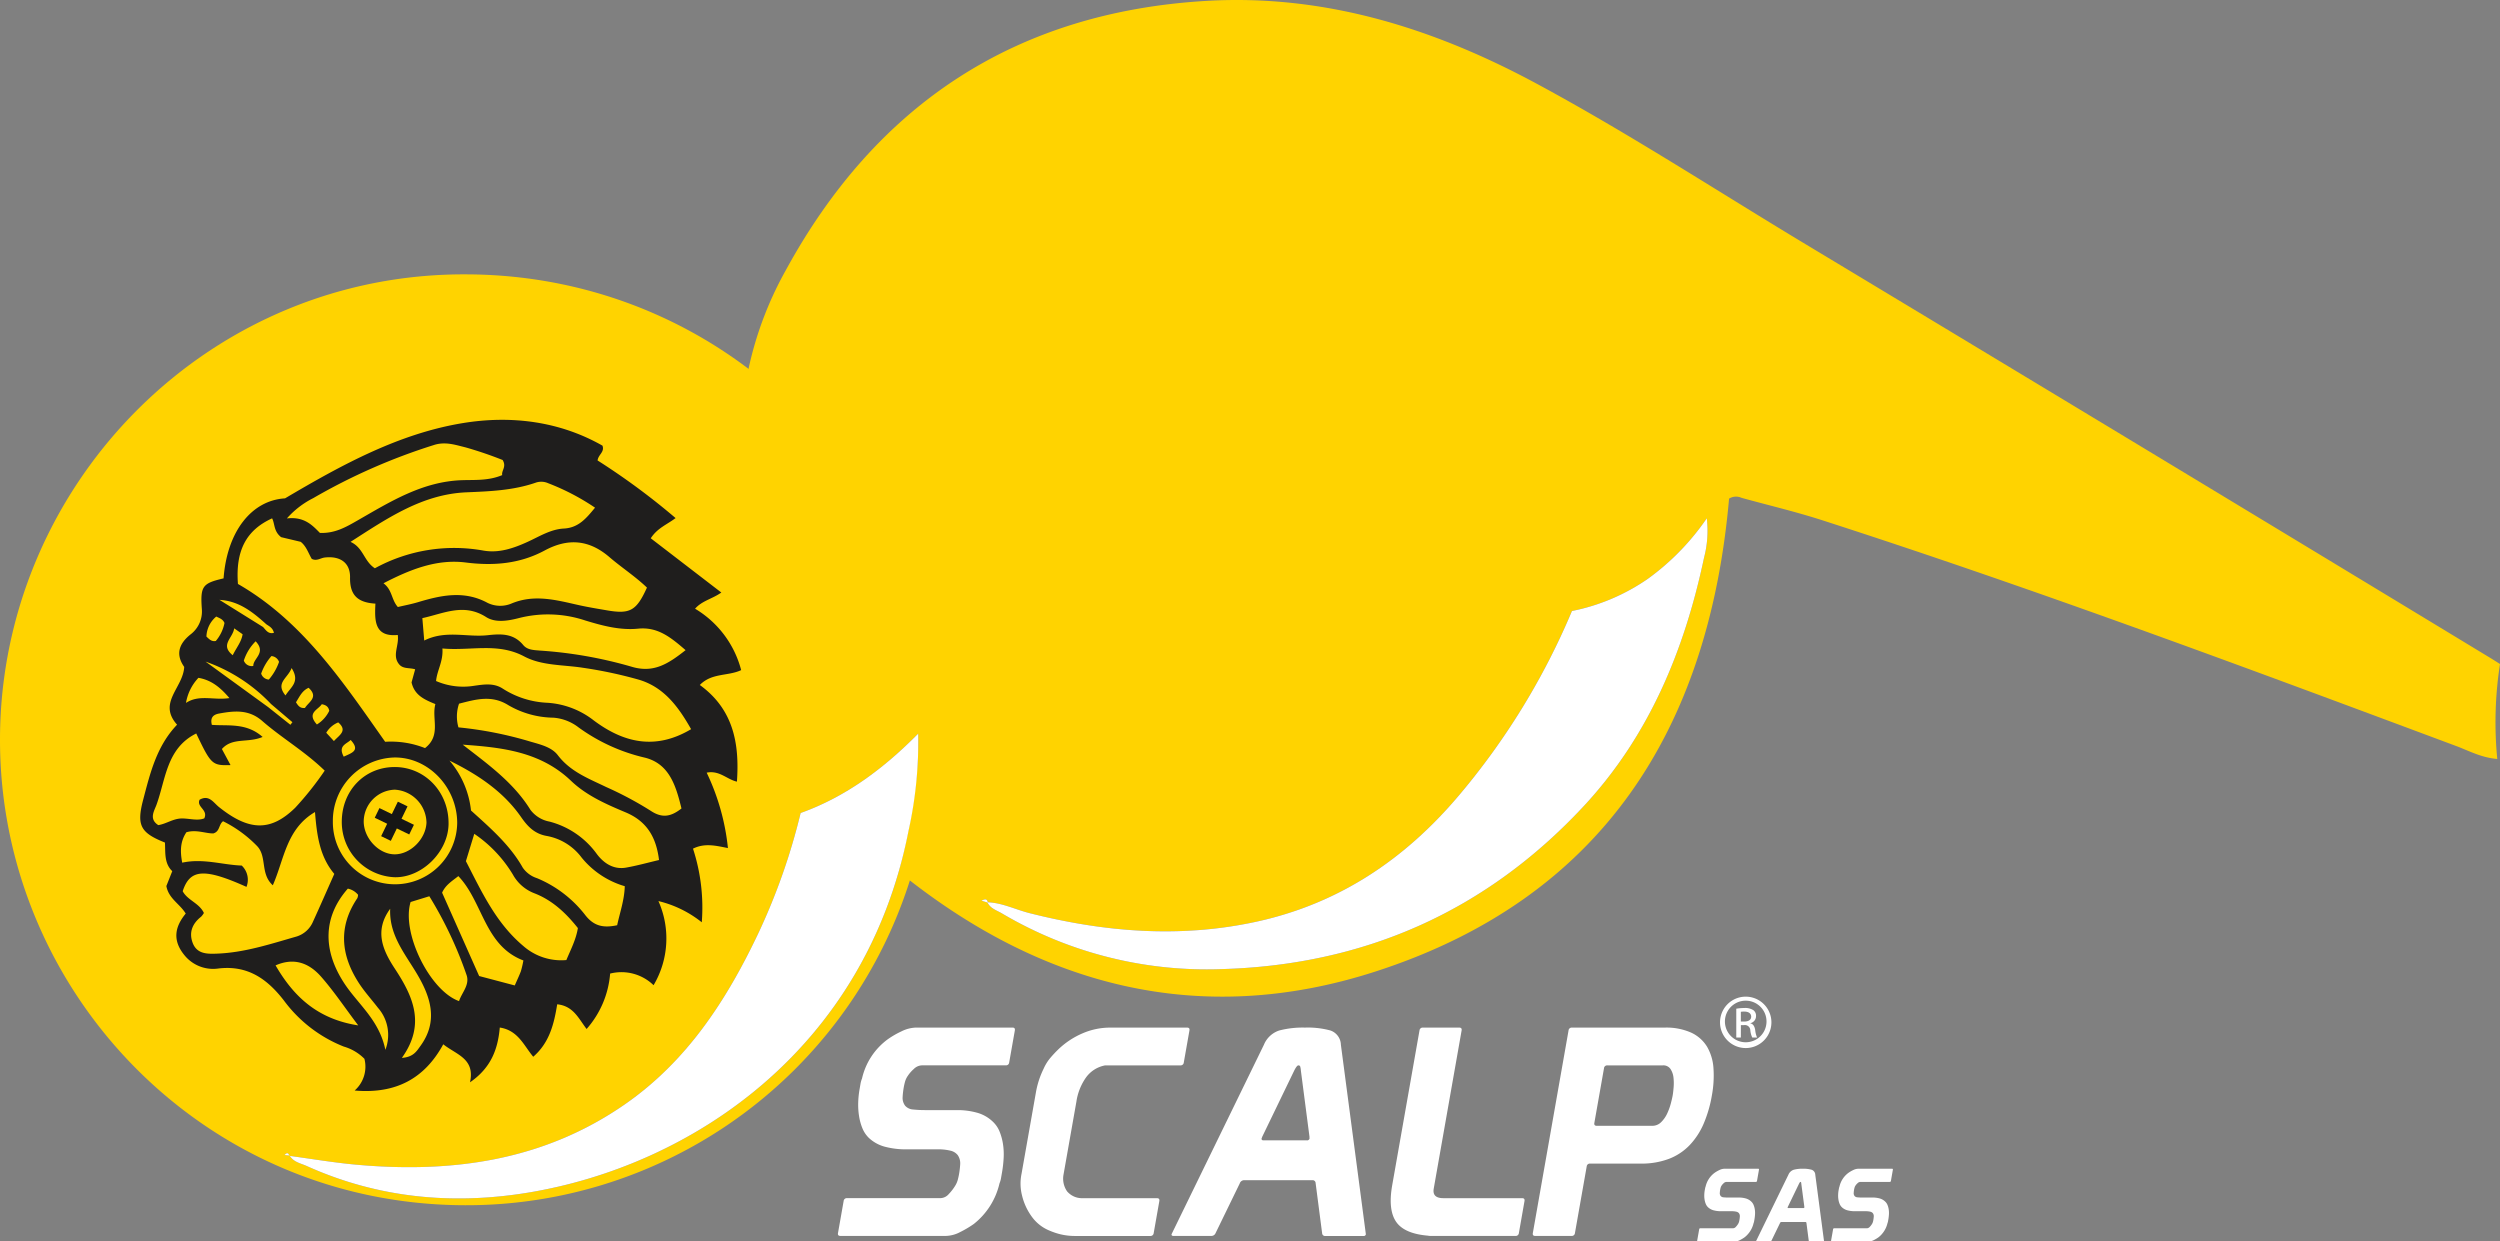 <svg xmlns="http://www.w3.org/2000/svg" width="526.435" height="261.422" viewBox="0 0 526.435 261.422"><rect x="0" y="0" width="526.435" height="261.422" fill="#808080" stroke="none"/><g id="Groupe_401" data-name="Groupe 401" transform="translate(-35.647 -284.201)"><g id="Groupe_396" data-name="Groupe 396" transform="translate(212.089 500.576)"><path id="Trac&#xE9;_1114" data-name="Trac&#xE9; 1114" d="M221.223,523.583a17.417,17.417,0,0,1-3.982-.489,7.884,7.884,0,0,1-3.61-1.9,5.95,5.95,0,0,1-1.382-2.049,11.257,11.257,0,0,1-.708-2.57,15.283,15.283,0,0,1-.178-2.815,19.384,19.384,0,0,1,.289-2.846q.106-.611.2-1.163a5.617,5.617,0,0,1,.317-1.1,14.134,14.134,0,0,1,5.432-8.26,18.766,18.766,0,0,1,2.86-1.653,7.332,7.332,0,0,1,3.137-.8h20.246c.407,0,.576.2.5.612l-1.187,6.731a.665.665,0,0,1-.72.612H224.768a2.531,2.531,0,0,0-1.694.765,7.228,7.228,0,0,0-1.263,1.439,4.18,4.18,0,0,0-.584,1.222q-.169.613-.276,1.225a17.478,17.478,0,0,0-.234,2.019,2.7,2.7,0,0,0,.534,1.836,2.439,2.439,0,0,0,1.723.795,24.417,24.417,0,0,0,2.58.123h6.85a15.291,15.291,0,0,1,3.883.522,7.787,7.787,0,0,1,3.5,1.988,5.875,5.875,0,0,1,1.374,2.079,11.734,11.734,0,0,1,.7,2.633,14.276,14.276,0,0,1,.124,2.936,25.224,25.224,0,0,1-.334,2.936l-.226,1.284a4.723,4.723,0,0,1-.307,1.04,15.227,15.227,0,0,1-5.424,8.567,21.2,21.2,0,0,1-2.837,1.682,6.753,6.753,0,0,1-2.989.825H207.608q-.613,0-.5-.61l1.187-6.732a.665.665,0,0,1,.72-.612h19.695a2.4,2.4,0,0,0,1.747-.887,9.728,9.728,0,0,0,1.264-1.621,4.842,4.842,0,0,0,.591-1.284c.112-.409.21-.836.288-1.286a18.054,18.054,0,0,0,.239-2.049,3.021,3.021,0,0,0-.517-1.928,2.692,2.692,0,0,0-1.577-.948,10.751,10.751,0,0,0-2.612-.276Z" transform="translate(-207.089 -497.933)" fill="#fff"></path><path id="Trac&#xE9;_1115" data-name="Trac&#xE9; 1115" d="M262.373,511.589a18.376,18.376,0,0,1,1.609-4.956,9.523,9.523,0,0,1,1.413-2.294q.808-.947,1.626-1.743a17,17,0,0,1,5.13-3.426,14.644,14.644,0,0,1,5.843-1.226H294.2c.408,0,.576.2.5.612l-1.187,6.731a.661.661,0,0,1-.72.612H276.956a6.414,6.414,0,0,0-3.986,2.48,11.785,11.785,0,0,0-2.073,5.169l-2.734,15.482a4.677,4.677,0,0,0,.777,3.4,4.128,4.128,0,0,0,3.081,1.437h15.84q.612,0,.5.612l-1.187,6.732a.665.665,0,0,1-.72.61H270.8a13.284,13.284,0,0,1-3.183-.335,14.243,14.243,0,0,1-2.311-.765,8.561,8.561,0,0,1-3.669-2.786,12.431,12.431,0,0,1-2.182-4.619,10.154,10.154,0,0,1-.109-4.589Z" transform="translate(-220.678 -497.933)" fill="#fff"></path><path id="Trac&#xE9;_1116" data-name="Trac&#xE9; 1116" d="M321.617,501.55a5.27,5.27,0,0,1,3.219-3,19.666,19.666,0,0,1,5.428-.612,18.232,18.232,0,0,1,5.366.612,3.268,3.268,0,0,1,2.195,3l5.259,39.9a.433.433,0,0,1-.494.37h-8.012a.613.613,0,0,1-.7-.55l-1.374-10.585a.626.626,0,0,0-.688-.614H317.444a.978.978,0,0,0-.913.674L311.445,541.2a.954.954,0,0,1-.9.61h-7.951c-.327,0-.467-.121-.424-.37ZM329.4,507a4.083,4.083,0,0,0-.148-.887.369.369,0,0,0-.391-.215q-.307,0-.866,1.1l-6.746,13.953a.489.489,0,0,1-.064.183.314.314,0,0,0-.051.123c-.051.287.086.427.413.427h9.113a.5.5,0,0,0,.565-.427.279.279,0,0,0-.009-.123.39.39,0,0,1,0-.183Z" transform="translate(-231.911 -497.929)" fill="#fff"></path><path id="Trac&#xE9;_1117" data-name="Trac&#xE9; 1117" d="M392.8,534.473l-1.182,6.732a.665.665,0,0,1-.721.61h-17.74a3.523,3.523,0,0,1-.722-.061q-5-.427-6.7-2.968t-.786-7.68l5.74-32.552a.665.665,0,0,1,.72-.612h7.645c.409,0,.576.2.505.612l-5.87,33.287q-.355,2.019,2.029,2.019H392.3C392.7,533.861,392.873,534.066,392.8,534.473Z" transform="translate(-248.223 -497.932)" fill="#fff"></path><path id="Trac&#xE9;_1118" data-name="Trac&#xE9; 1118" d="M412.638,498.553a.665.665,0,0,1,.721-.612h19.507a12.864,12.864,0,0,1,5.622,1.071,7.675,7.675,0,0,1,3.33,2.968,10.276,10.276,0,0,1,1.341,4.527,22.805,22.805,0,0,1-.342,5.751,26.349,26.349,0,0,1-1.708,5.877,15.294,15.294,0,0,1-2.938,4.526,11.944,11.944,0,0,1-4.365,2.907,16.256,16.256,0,0,1-5.985,1.01h-10.64a.658.658,0,0,0-.718.61L413.989,541.2a.661.661,0,0,1-.718.61h-7.649c-.409,0-.576-.2-.5-.61l7.4-41.977Zm8.185,7.343a.659.659,0,0,0-.718.612l-2.03,11.5q-.109.612.5.612h11.683a2.58,2.58,0,0,0,1.878-.766,6.162,6.162,0,0,0,1.266-1.8,12.533,12.533,0,0,0,.77-2.112q.281-1.07.39-1.684c.074-.406.14-.968.2-1.681a10.429,10.429,0,0,0-.024-2.111,4.072,4.072,0,0,0-.63-1.806,1.8,1.8,0,0,0-1.609-.765Z" transform="translate(-258.788 -497.93)" fill="#fff"></path></g><g id="Groupe_397" data-name="Groupe 397" transform="translate(393.031 530.302)"><path id="Trac&#xE9;_1119" data-name="Trac&#xE9; 1119" d="M456.9,547.112a6,6,0,0,1-1.389-.171,2.734,2.734,0,0,1-1.261-.665,2.052,2.052,0,0,1-.482-.717,3.894,3.894,0,0,1-.247-.9,5.091,5.091,0,0,1-.062-.983,6.6,6.6,0,0,1,.1-.993c.026-.141.049-.277.074-.4a2.059,2.059,0,0,1,.111-.386,4.941,4.941,0,0,1,1.9-2.882,6.525,6.525,0,0,1,1-.576,2.569,2.569,0,0,1,1.1-.278H464.8q.214,0,.175.214l-.413,2.349a.232.232,0,0,1-.251.214h-6.169a.876.876,0,0,0-.591.268,2.6,2.6,0,0,0-.443.5,1.412,1.412,0,0,0-.2.427,4.119,4.119,0,0,0-.1.427,5.679,5.679,0,0,0-.082.706.951.951,0,0,0,.185.641.865.865,0,0,0,.6.277,8.569,8.569,0,0,0,.9.044h2.39a5.361,5.361,0,0,1,1.355.18,2.719,2.719,0,0,1,1.222.694,2.021,2.021,0,0,1,.48.727,3.979,3.979,0,0,1,.244.918,4.988,4.988,0,0,1,.044,1.026,8.754,8.754,0,0,1-.117,1.026c-.027.157-.055.305-.079.449a1.625,1.625,0,0,1-.107.362,5.309,5.309,0,0,1-1.893,2.99,7.643,7.643,0,0,1-.989.591,2.365,2.365,0,0,1-1.043.288h-7.774c-.143,0-.2-.074-.174-.214l.415-2.349a.228.228,0,0,1,.248-.215h6.872a.842.842,0,0,0,.609-.309,3.429,3.429,0,0,0,.443-.567,1.78,1.78,0,0,0,.208-.45,4.37,4.37,0,0,0,.1-.443,6.705,6.705,0,0,0,.084-.717,1.069,1.069,0,0,0-.179-.672.95.95,0,0,0-.551-.332,3.781,3.781,0,0,0-.912-.1Z" transform="translate(-451.966 -538.159)" fill="#fff"></path><path id="Trac&#xE9;_1120" data-name="Trac&#xE9; 1120" d="M475.562,539.424a1.833,1.833,0,0,1,1.124-1.048,6.848,6.848,0,0,1,1.895-.214,6.351,6.351,0,0,1,1.874.214,1.137,1.137,0,0,1,.765,1.048l1.835,13.925a.148.148,0,0,1-.171.129h-2.8a.214.214,0,0,1-.242-.192l-.48-3.695a.222.222,0,0,0-.239-.215h-5.018a.344.344,0,0,0-.319.237l-1.773,3.653a.334.334,0,0,1-.315.214h-2.775c-.113,0-.163-.043-.148-.129Zm2.717,1.9a1.428,1.428,0,0,0-.051-.309.13.13,0,0,0-.137-.074c-.074,0-.173.129-.3.384l-2.353,4.871a.171.171,0,0,1-.021.064.1.1,0,0,0-.018.042c-.018.1.03.148.143.148h3.177a.174.174,0,0,0,.2-.148.1.1,0,0,0,0-.042.129.129,0,0,1,0-.064Z" transform="translate(-456.354 -538.158)" fill="#fff"></path><path id="Trac&#xE9;_1121" data-name="Trac&#xE9; 1121" d="M495.046,547.112a6,6,0,0,1-1.388-.171,2.734,2.734,0,0,1-1.261-.665,2.054,2.054,0,0,1-.482-.717,3.853,3.853,0,0,1-.247-.9,5.087,5.087,0,0,1-.062-.983,6.6,6.6,0,0,1,.1-.993c.026-.141.049-.277.074-.4a2.059,2.059,0,0,1,.111-.386,4.941,4.941,0,0,1,1.9-2.882,6.524,6.524,0,0,1,1-.576,2.57,2.57,0,0,1,1.1-.278h7.065c.142,0,.2.074.175.214l-.413,2.349a.232.232,0,0,1-.251.214h-6.169a.876.876,0,0,0-.591.268,2.549,2.549,0,0,0-.443.5,1.411,1.411,0,0,0-.2.427,4.324,4.324,0,0,0-.1.427,5.829,5.829,0,0,0-.081.706.952.952,0,0,0,.185.641.865.865,0,0,0,.6.277,8.571,8.571,0,0,0,.9.044h2.39a5.361,5.361,0,0,1,1.355.18,2.719,2.719,0,0,1,1.222.694,2.02,2.02,0,0,1,.48.727,4.017,4.017,0,0,1,.244.918,4.941,4.941,0,0,1,.044,1.026,8.753,8.753,0,0,1-.116,1.026c-.027.157-.055.305-.079.449a1.623,1.623,0,0,1-.107.362,5.31,5.31,0,0,1-1.894,2.99,7.593,7.593,0,0,1-.989.591,2.365,2.365,0,0,1-1.043.288h-7.774c-.143,0-.2-.074-.174-.214l.415-2.349a.228.228,0,0,1,.248-.215h6.876a.842.842,0,0,0,.609-.309,3.475,3.475,0,0,0,.443-.567,1.75,1.75,0,0,0,.207-.45,4.472,4.472,0,0,0,.1-.443,6.7,6.7,0,0,0,.084-.717,1.069,1.069,0,0,0-.179-.672.95.95,0,0,0-.551-.332,3.781,3.781,0,0,0-.912-.1Z" transform="translate(-461.926 -538.159)" fill="#fff"></path></g><g id="Groupe_398" data-name="Groupe 398" transform="translate(397.849 494.071)"><path id="Trac&#xE9;_1122" data-name="Trac&#xE9; 1122" d="M463.9,489.125a5.411,5.411,0,1,1-.023,0Zm-.023.846a4.379,4.379,0,1,0,.023,0Zm-1.016,7.759H461.9v-6.07a11.116,11.116,0,0,1,1.717-.148,3.2,3.2,0,0,1,1.886.459,1.456,1.456,0,0,1,.556,1.256,1.51,1.51,0,0,1-1.182,1.478v.047c.532.1.894.58,1.017,1.478a5.04,5.04,0,0,0,.386,1.5h-1.016a4.507,4.507,0,0,1-.41-1.552,1.136,1.136,0,0,0-1.307-1.063h-.677Zm0-3.361h.7c.8,0,1.478-.29,1.478-1.039,0-.532-.386-1.066-1.478-1.066a4.676,4.676,0,0,0-.7.049Z" transform="translate(-458.487 -489.125)" fill="#fff"></path></g><path id="Trac&#xE9;_1123" data-name="Trac&#xE9; 1123" d="M399.744,389.2c-4.3,48.752-26.9,84.32-74.74,99.669-36.742,11.788-70.245,3.027-100.043-21.075,11.138-41.867.53-76.9-31.741-105.711a74.543,74.543,0,0,1,7.81-20.819c19.1-35.134,48.541-54.5,88.6-56.873,24.922-1.474,47.933,5.758,69.6,17.432,19.357,10.431,37.791,22.462,56.624,33.8q72.225,43.47,144.3,87.189c.59.357,1.168.734,1.928,1.213a79.924,79.924,0,0,0-.574,19.995c-3.369-.277-5.955-1.718-8.621-2.713-44.276-16.521-88.553-33.04-133.538-47.562-5.588-1.8-11.322-3.15-16.986-4.716a2.757,2.757,0,0,0-2.619.171Zm-156.1,85c-.139-.759-.58-.721-1.335-.339l1.277.391c.617,1.271,1.948,1.641,3.022,2.274a84.7,84.7,0,0,0,46.183,11.745c30.159-.837,55.772-12.207,76.324-34.292,13.741-14.766,21.222-32.8,25.353-52.329a22.412,22.412,0,0,0,.584-8.31,51.836,51.836,0,0,1-12.434,12.76,42.7,42.7,0,0,1-15.963,6.765,150.324,150.324,0,0,1-23.822,38.856c-11.448,13.549-25.423,22.887-42.935,26.634-15.986,3.421-31.762,2.1-47.447-1.866C249.514,475.747,246.75,474.323,243.647,474.2Z" fill="#ffd300"></path><g id="Groupe_399" data-name="Groupe 399"><path id="Trac&#xE9;_1124" data-name="Trac&#xE9; 1124" d="M133.891,341.975c54.524.159,98.526,43.854,97.922,98.808a97.982,97.982,0,0,1-98.225,97.209c-56.413-.1-99.6-46.96-97.892-101.1C37.333,385,80.05,341.667,133.891,341.975ZM96.573,527.593c-.183-.59-.457-.786-1-.176l1.062.112c.8,1.382,2.327,1.626,3.6,2.2,14.971,6.759,30.708,8.242,46.695,5.595,34.314-5.683,70.981-30.151,80.014-76.087a86.549,86.549,0,0,0,2.051-20.555c-7.225,7.324-15.2,13.3-24.752,16.716a132.47,132.47,0,0,1-9.029,25.572c-6.662,13.983-14.958,26.724-27.947,35.748-17.147,11.912-36.424,14.569-56.662,12.731C105.9,529.022,101.246,528.221,96.573,527.593Z" fill="#ffd300"></path></g><g id="Groupe_400" data-name="Groupe 400"><path id="Trac&#xE9;_1125" data-name="Trac&#xE9; 1125" d="M74.756,476.576c-1.251-2.063-3.6-3.145-4.078-5.8l1.243-3.131c-1.726-1.649-1.423-3.91-1.539-6.022-5.123-2.043-6.014-3.578-4.6-8.966,1.477-5.624,2.836-11.348,7.154-15.854-4.153-4.648,1.291-7.771,1.5-12.171-1.713-2.442-1.377-4.734,1.473-6.947a6.052,6.052,0,0,0,2.246-5.164c-.348-4.87.078-5.485,4.57-6.528.747-9.948,5.947-16.439,12.944-16.851,12.1-7.159,24.081-13.668,37.492-15.857,9.988-1.63,20.207-.442,29.349,4.757.5,1.345-.873,1.868-1.031,3.118a146.751,146.751,0,0,1,16.43,12.134c-1.834,1.386-3.845,2.1-5.229,4.257l14.861,11.421c-1.92,1.359-4.071,1.724-5.529,3.409a21.286,21.286,0,0,1,9.705,12.929c-2.744,1.308-6.2.536-8.705,3.133,7.026,5.087,8.386,12.235,7.813,20.352-2.124-.472-3.676-2.432-6.37-1.892a48.135,48.135,0,0,1,4.476,15.876c-2.514-.48-4.842-1.117-7.356.125a40.06,40.06,0,0,1,1.85,15.509,23.33,23.33,0,0,0-9.134-4.469,19.32,19.32,0,0,1-1.018,17.717,9.7,9.7,0,0,0-9.149-2.448,19.993,19.993,0,0,1-4.953,11.666c-1.7-2.206-2.764-4.839-6.191-5.2-.658,4.035-1.586,8.05-5.046,11.047-1.96-2.323-3.176-5.566-7.043-6.151-.4,4.508-1.8,8.451-6.27,11.532,1.1-5.01-2.864-5.8-5.634-8.006-3.933,7.229-10,10.49-18.658,9.735a6.692,6.692,0,0,0,2.055-6.68,10,10,0,0,0-4.332-2.569,28.862,28.862,0,0,1-12.63-9.718c-3.522-4.54-7.6-7.437-13.722-6.736a7.769,7.769,0,0,1-7.316-2.919C71.938,482.151,72.484,479.323,74.756,476.576Zm16.288-60.337c.6.647,1.093,1.539,2.286,1.218-.245-1.04-.977-1.37-1.6-1.8-2.826-2.545-5.746-4.918-9.867-5.142Zm1.1,16.884,4.651,3.7.428-.547-4.5-3.827a34.876,34.876,0,0,0-13.792-8.931Zm33,8.607c3.477-2.7,1.342-6.212,2.184-9.265-2.38-.973-4.4-1.877-5.018-4.565l.76-2.759c-1.192-.368-2.475-.046-3.326-.995-1.623-1.883,0-3.961-.339-6.236-5.024.473-4.859-3.183-4.707-6.6-3.795-.229-5.4-1.838-5.339-5.513.056-3.144-2.154-4.574-5.347-4.194-.879.105-1.69.815-2.718.28-.715-1.193-1.14-2.668-2.33-3.589l-4.12-.98c-1.6-1.254-1.295-2.823-1.9-3.961-5.481,2.494-7.722,6.839-7.192,13.814,13.631,7.829,22.139,20.664,31,33.235a19.5,19.5,0,0,1,8.392,1.328ZM87.551,470.955c-8.9-3.992-11.9-3.778-13.433.913,1.024,1.923,3.5,2.5,4.462,4.582a3.84,3.84,0,0,1-.6.8c-1.817,1.429-2.575,3.273-1.776,5.453.893,2.434,3.1,2.389,5.2,2.307,5.769-.225,11.208-2.032,16.687-3.6a5.532,5.532,0,0,0,3.47-3.142c1.51-3.3,2.962-6.632,4.481-10.048-3.1-3.675-3.674-8.167-4.065-13.024-6.067,3.567-6.478,9.978-8.884,15.423-2.736-2.453-1.121-6.14-3.42-8.374a26.043,26.043,0,0,0-7.055-5.113c-.954.714-.627,2.159-2.067,2.57-1.684,0-3.57-.862-5.651-.251-1.252,1.862-1.374,3.881-.883,6.407,4.423-.959,8.482.469,12.533.609a4.115,4.115,0,0,1,1,4.488Zm16.473-24.473c-4.241-4.111-9.048-6.873-13.161-10.469-2.815-2.461-5.863-2.144-9.051-1.566-1.066.193-1.986.7-1.552,2.391,3.4.269,7.257-.5,10.687,2.545-3.116,1.327-6.378.039-8.573,2.543l1.819,3.382c-3.867.113-4.1-.1-7.223-6.658-6.246,3.108-6.408,9.585-8.36,14.988-.48,1.329-1.651,3.011.368,4.311,1.68-.26,3.1-1.364,4.893-1.4,1.642-.03,3.35.559,4.795-.026.859-1.836-1.693-2.36-.989-3.92,1.983-1.129,2.909.605,4.075,1.537,6.382,5.1,10.926,5.168,16.068.143a66.447,66.447,0,0,0,6.2-7.8Zm10.56-42.616a34.742,34.742,0,0,1,22.881-3.723c3.253.564,6.3-.484,9.255-1.828,2.48-1.127,4.869-2.67,7.654-2.816,3.119-.163,4.733-2.172,6.573-4.395a48.975,48.975,0,0,0-9.878-5.155,3.587,3.587,0,0,0-2.662-.094c-4.706,1.621-9.6,1.808-14.518,2.015-9.313.392-16.642,5.442-24.431,10.436C112.18,399.53,112.243,402.348,114.584,403.866Zm66.591,33.88c-2.684-4.746-5.731-8.863-11.018-10.425a92.027,92.027,0,0,0-11.731-2.5c-4.166-.658-8.665-.407-12.411-2.4-5.62-2.986-11.284-1.114-17.207-1.669.2,2.739-1.137,4.607-1.335,6.857a14.346,14.346,0,0,0,8.085.989c2.028-.283,4.1-.624,6,.637a18.861,18.861,0,0,0,9.387,2.954,17.632,17.632,0,0,1,9.726,3.712C166.813,440.5,173.536,442.3,181.175,437.746Zm-61.749-25.724c1.393-.33,2.841-.6,4.242-1.019,4.9-1.474,9.734-2.515,14.642.145a6.084,6.084,0,0,0,5.058.133c4.8-2,9.4-.727,14.075.323,2.007.451,4.041.782,6.069,1.129,4.821.824,6.164.064,8.366-4.8-2.432-2.341-5.327-4.208-7.914-6.429-4.309-3.7-8.745-4.009-13.616-1.391-5.234,2.814-10.739,3.279-16.624,2.535-6.056-.766-11.615,1.407-17.329,4.374C118.277,408.408,118.051,410.513,119.426,412.022Zm12.757,25.345a79.224,79.224,0,0,1,15.179,3.005c2.091.607,4.447,1.147,5.748,2.854,2.653,3.48,6.46,4.9,10.143,6.685a74.045,74.045,0,0,1,9.352,4.981c2.478,1.673,4.34,1.284,6.544-.448-1.156-4.725-2.539-9.46-7.793-10.721a38.6,38.6,0,0,1-13.876-6.348,9.821,9.821,0,0,0-5.339-2.05,19.306,19.306,0,0,1-9.467-2.642c-3.538-2.214-6.923-1.181-10.365-.307A8.345,8.345,0,0,0,132.183,437.367Zm.9,3.64c5.312,4.125,10.687,7.953,14.262,13.725a6.5,6.5,0,0,0,4.013,2.476,17.821,17.821,0,0,1,9.947,6.8c1.422,1.915,3.513,3.366,6.182,2.89,2.32-.413,4.6-1.051,6.933-1.6-.57-4.641-2.433-8.107-7.038-10.038-4.078-1.71-8.257-3.541-11.5-6.646-6.435-6.148-14.531-7.028-22.8-7.607ZM96.056,393.369c3.7-.437,5.418,1.5,6.96,3.053,3.18.118,5.512-1.248,7.914-2.624,6.939-3.972,13.755-8.263,22.178-8.488,2.705-.072,5.507.117,8.294-1.067-.2-.959.97-1.745.083-3.179a81.217,81.217,0,0,0-7.788-2.653c-2.156-.521-4.3-1.288-6.721-.488a125.7,125.7,0,0,0-25.368,11.17,18.51,18.51,0,0,0-5.552,4.276Zm83.957,27.737c-3.191-2.765-5.888-4.934-10.014-4.525-3.784.374-7.484-.616-11.106-1.721a24.82,24.82,0,0,0-13.826-.549c-2.323.607-5.034,1.112-7.05-.172-4.723-3.008-8.939-.741-13.434.223l.395,4.72c4.529-2.266,9-.639,13.362-1.123,2.852-.316,5.441-.392,7.49,2.077.861,1.037,2.226,1.05,3.486,1.158a90.309,90.309,0,0,1,19.194,3.362C173.228,426.028,176.32,424.017,180.013,421.106ZM130.3,444.364a19.372,19.372,0,0,1,4.53,10.512c4.123,3.73,8.206,7.259,10.906,12.047a5.8,5.8,0,0,0,2.994,2.2,24.909,24.909,0,0,1,10.028,7.607c1.835,2.449,3.836,2.947,6.85,2.3.548-2.615,1.517-5.255,1.6-8.216a18.312,18.312,0,0,1-9.088-6.033,11.772,11.772,0,0,0-7.412-4.562c-2.446-.451-3.91-1.909-5.3-3.919C141.624,450.841,136.225,447.287,130.3,444.364Zm27.036,35.268c-2.477-3.117-5.344-5.861-9.187-7.339a8.746,8.746,0,0,1-4.518-3.957,27.483,27.483,0,0,0-8.114-8.553c-.664,2.171-1.219,3.988-1.761,5.758,3.356,6.521,6.34,13.03,12.09,17.865a12.1,12.1,0,0,0,9.062,2.96c.926-2.241,2.016-4.245,2.426-6.734Zm-11.474,6.819c-8.219-3.113-8.473-12.289-13.7-17.764-1.421,1.113-2.7,1.887-3.419,3.489l7.8,17.551,7.5,1.984c.487-1.116.927-2.034,1.287-2.981a21.43,21.43,0,0,0,.53-2.279Zm-23.752-12.31c-1.979,6.494,4.087,18.718,10.2,20.867.585-1.8,2.256-3.36,1.609-5.418a83.285,83.285,0,0,0-7.866-16.662Zm-16.371-17.032a13.093,13.093,0,1,0,26.183.412c0-7.576-6.135-13.945-13.3-13.811a13.326,13.326,0,0,0-12.884,13.4Zm3.151,14.215c-5.174,5.884-5.378,12.854-.754,19.926,2.881,4.406,7.371,7.711,8.659,14.014a8.649,8.649,0,0,0-1.574-8.864c-1.322-1.722-2.8-3.34-3.978-5.153-3.821-5.872-4.429-11.867-.344-17.924a2.227,2.227,0,0,0,.148-.7,3.817,3.817,0,0,0-2.159-1.3Zm11.377,35.644c2.465-.175,3.143-1.459,3.921-2.527,3.887-5.34,2.061-10.519-.864-15.377-2.547-4.23-5.759-8.085-5.513-13.5-3.388,4.625-1.6,8.7,1,12.646,3.81,5.8,6.534,11.682,1.454,18.758Zm-9.183-6.844c-2.84-3.763-5.126-7.189-7.82-10.257-2.9-3.3-6.153-3.889-9.588-2.381,3.738,6.45,8.731,11.3,17.406,12.638ZM74.813,432.218c2.8-1.848,5.863-.5,9.145-1.018-1.93-2.271-3.834-3.807-6.527-4.265a10.079,10.079,0,0,0-2.618,5.283Zm6.37-18.187a5.737,5.737,0,0,0-2.069,4.208c.641.63,1.125,1.1,1.979.934a8.363,8.363,0,0,0,1.825-3.784c-.339-.809-1.018-1.007-1.735-1.358Zm11.62,8.321a11.231,11.231,0,0,0-2.161,3.69,1.8,1.8,0,0,0,1.617,1.258,11.4,11.4,0,0,0,2.147-3.72,1.865,1.865,0,0,0-1.606-1.228Zm-3.819,2.083c-.047-1.61,2.807-2.757.494-5.193a10.13,10.13,0,0,0-2.486,4.063,1.762,1.762,0,0,0,1.992,1.13Zm6.78,6.21c1.1-1.785,3.146-2.834,1.289-5.766-.833,2.205-3.488,3.088-1.289,5.766Zm-10.8-14.134c-.3,2.1-3.041,3.468-.312,5.663.813-1.655,1.818-2.782,2.083-4.415Zm13.008,15.573c.468.757.88,1.3,1.895,1.194.733-1.243,2.965-2.239.763-4.245-1.375.614-1.865,1.8-2.658,3.051Zm4.408,4.674a6.9,6.9,0,0,0,2.6-2.88c-.154-.775-.577-1.208-1.574-1.387-.773,1.191-3.243,1.82-1.026,4.267Zm5.65,6.78c1.735-.82,3.525-1.266,1.465-3.514-.984.9-2.69,1.229-1.465,3.514Zm-2.07-3.287c1.132-1.264,2.957-2.165.91-3.932a5.215,5.215,0,0,0-2.522,2.181Z" fill="#1f1e1d"></path><path id="Trac&#xE9;_1126" data-name="Trac&#xE9; 1126" d="M107.618,457.261c0-6.539,4.744-11.494,11.049-11.542,6.464-.049,11.538,5.287,11.434,12.023-.091,5.859-5.625,11.307-11.357,11.181a11.622,11.622,0,0,1-11.126-11.662Zm4.619-.2c-.069,3.586,3.173,7.065,6.561,7.039,3.311-.025,6.5-3.213,6.656-6.664a7.085,7.085,0,0,0-6.662-6.949,6.757,6.757,0,0,0-6.555,6.578Z" fill="#1f1e1d"></path><path id="Trac&#xE9;_1127" data-name="Trac&#xE9; 1127" d="M122.808,457.881l-2.613-1.266L121.461,454l-2.036-.986-1.266,2.613-2.613-1.266-.987,2.036,2.613,1.266-1.266,2.613,2.036.987,1.266-2.613,2.613,1.266Z" fill="#161615"></path></g><path id="Trac&#xE9;_1128" data-name="Trac&#xE9; 1128" d="M243.647,474.2c-.139-.759-.58-.721-1.335-.339l1.277.391c.617,1.271,1.948,1.641,3.022,2.274a84.7,84.7,0,0,0,46.183,11.745c30.159-.837,55.772-12.207,76.324-34.292,13.741-14.766,21.222-32.8,25.353-52.329a22.412,22.412,0,0,0,.584-8.31,51.836,51.836,0,0,1-12.434,12.76,42.7,42.7,0,0,1-15.963,6.765,150.324,150.324,0,0,1-23.822,38.856c-11.448,13.549-25.423,22.887-42.935,26.634-15.986,3.421-31.762,2.1-47.447-1.866C249.514,475.747,246.75,474.323,243.647,474.2Z" fill="#fff"></path><path id="Trac&#xE9;_1129" data-name="Trac&#xE9; 1129" d="M96.573,527.593c-.183-.59-.457-.786-1-.176l1.062.112c.8,1.382,2.327,1.626,3.6,2.2,14.971,6.759,30.708,8.242,46.695,5.595,34.314-5.683,70.981-30.151,80.014-76.087a86.549,86.549,0,0,0,2.051-20.555c-7.225,7.324-15.2,13.3-24.752,16.716a132.47,132.47,0,0,1-9.029,25.572c-6.662,13.983-14.958,26.724-27.947,35.748-17.147,11.912-36.424,14.569-56.662,12.731C105.9,529.022,101.246,528.221,96.573,527.593Z" fill="#fff"></path></g></svg>